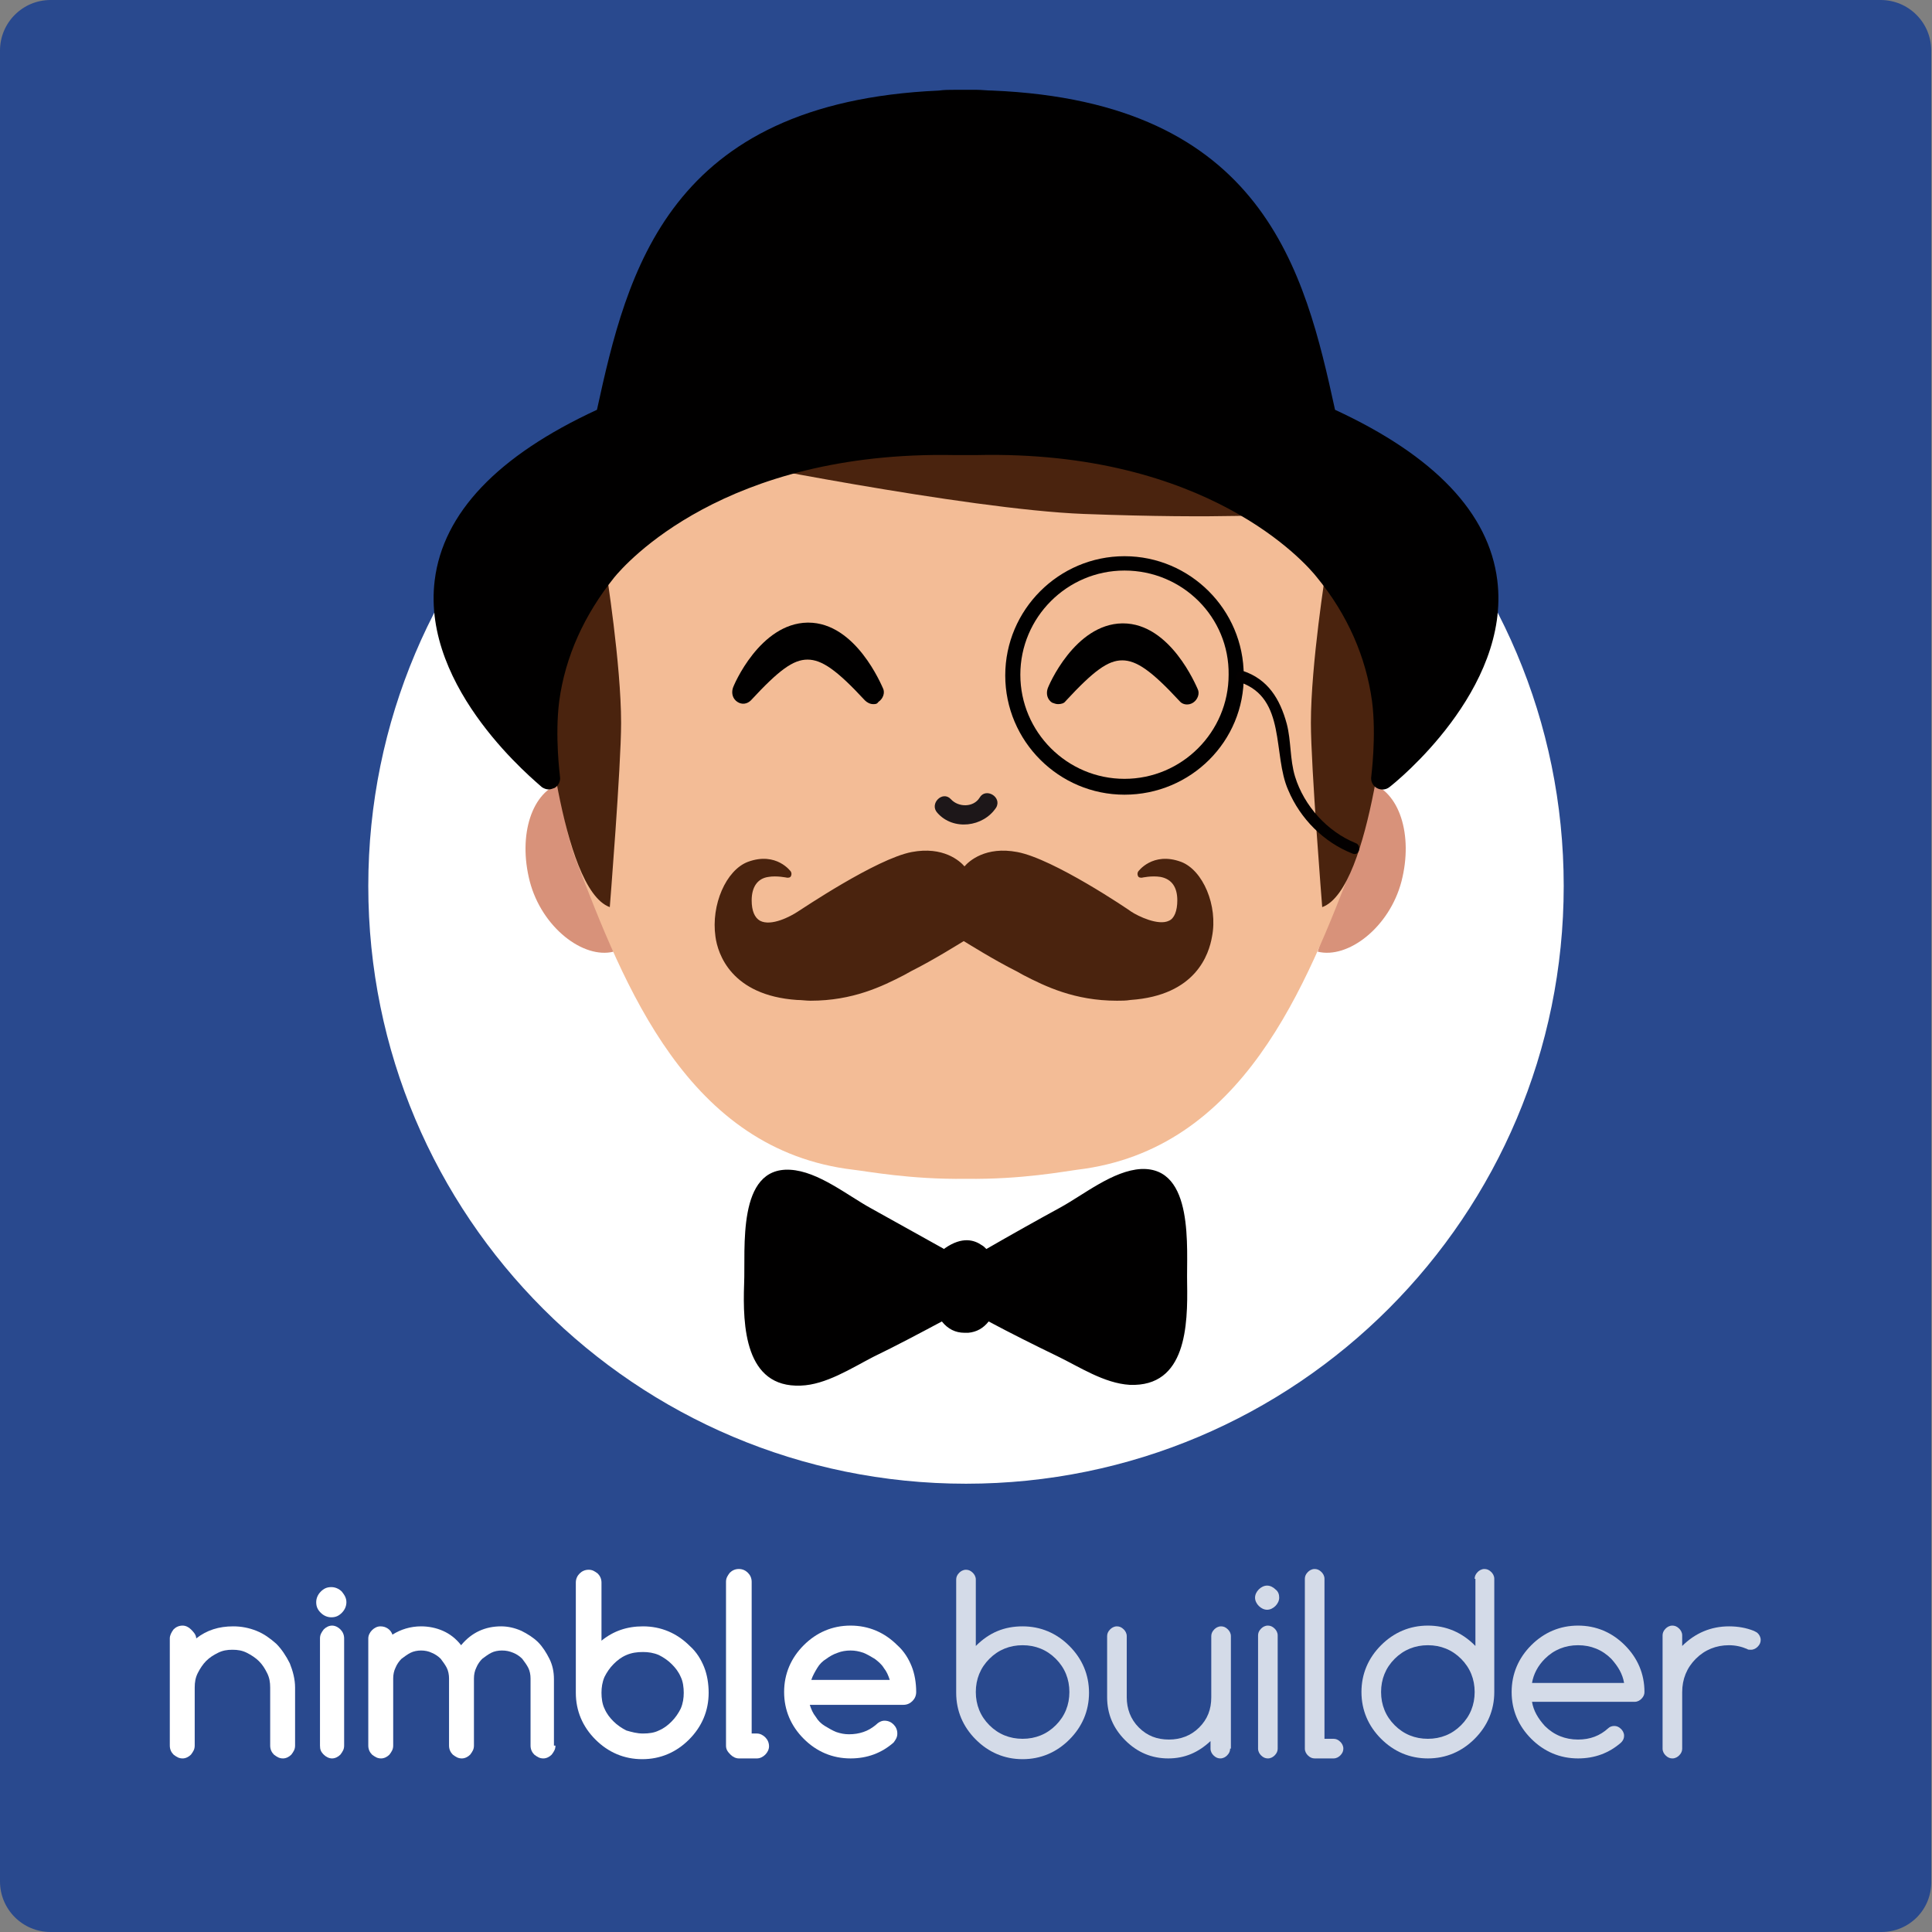 <?xml version="1.0" encoding="UTF-8"?>
<svg xmlns="http://www.w3.org/2000/svg" xmlns:xlink="http://www.w3.org/1999/xlink" version="1.1" id="Calque_1" x="0px" y="0px" viewBox="0 0 256 256" style="enable-background:new 0 0 256 256;" xml:space="preserve">
<rect x="0" y="0" width="256" height="256" fill="#808080" stroke="none"/>
<style type="text/css">
	.st0{fill:#29498E;}
	.st1{fill:#FFFFFF;}
	.st2{opacity:0.8;}
	.st3{fill:#010000;}
	.st4{fill:#D8927A;}
	.st5{fill:#F3BC96;}
	.st6{fill:#4A230E;}
	.st7{fill:#030000;}
	.st8{fill:#1D1719;}
</style>
<path class="st0" d="M249.3,256H6.7C3,256,0,253,0,249.3V6.7C0,3,3,0,6.7,0h242.5c3.7,0,6.7,3,6.7,6.7v242.5  C256,253,253,256,249.3,256"></path>
<path class="st1" d="M207.2,117.4c0,43.7-35.4,79.2-79.2,79.2s-79.2-35.4-79.2-79.2c0-43.7,35.4-79.2,79.2-79.2  S207.2,73.7,207.2,117.4"></path>
<g>
	<path class="st1" d="M26,217.1c1.4-1.1,3-1.6,4.9-1.6c1.1,0,2.1,0.2,3.1,0.6c1,0.4,1.8,1,2.6,1.7c0.7,0.7,1.3,1.6,1.8,2.6   c0.4,1,0.7,2.1,0.7,3.2v7.7c0,0.5-0.2,0.8-0.5,1.2c-0.3,0.3-0.7,0.5-1.1,0.5c-0.5,0-0.8-0.2-1.2-0.5c-0.3-0.3-0.5-0.7-0.5-1.2v-7.7   c0-0.7-0.1-1.3-0.4-1.9c-0.3-0.6-0.6-1.1-1.1-1.6c-0.4-0.4-1-0.8-1.6-1.1c-0.6-0.3-1.2-0.4-1.9-0.4c-0.7,0-1.3,0.1-1.9,0.4   c-0.6,0.3-1.1,0.6-1.6,1.1c-0.4,0.4-0.8,1-1.1,1.6c-0.3,0.6-0.4,1.2-0.4,1.9v7.7c0,0.5-0.2,0.8-0.5,1.2c-0.3,0.3-0.7,0.5-1.1,0.5   c-0.5,0-0.8-0.2-1.2-0.5c-0.3-0.3-0.5-0.7-0.5-1.2v-14.2c0-0.4,0.2-0.8,0.5-1.2c0.3-0.3,0.7-0.5,1.2-0.5c0.4,0,0.8,0.2,1.1,0.5   S26,216.6,26,217.1"></path>
	<path class="st1" d="M45.9,212.3c0,0.5-0.2,1-0.6,1.4c-0.4,0.4-0.8,0.6-1.4,0.6c-0.5,0-1-0.2-1.4-0.6c-0.4-0.4-0.6-0.8-0.6-1.4   c0-0.5,0.2-1,0.6-1.4c0.4-0.4,0.8-0.6,1.4-0.6c0.5,0,1,0.2,1.4,0.6C45.7,211.4,45.9,211.8,45.9,212.3 M42.4,231.3v-14.2   c0-0.5,0.2-0.8,0.5-1.2c0.3-0.3,0.7-0.5,1.1-0.5c0.4,0,0.8,0.2,1.1,0.5c0.3,0.3,0.5,0.7,0.5,1.2v14.2c0,0.5-0.2,0.8-0.5,1.2   c-0.3,0.3-0.7,0.5-1.1,0.5c-0.4,0-0.8-0.2-1.1-0.5C42.5,232.1,42.4,231.8,42.4,231.3"></path>
	<path class="st1" d="M73.6,231.3c0,0.5-0.2,0.8-0.5,1.2c-0.3,0.3-0.7,0.5-1.1,0.5c-0.5,0-0.8-0.2-1.2-0.5c-0.3-0.3-0.5-0.7-0.5-1.2   v-8.9c0-0.5-0.1-1-0.3-1.4c-0.2-0.4-0.5-0.8-0.8-1.2c-0.3-0.3-0.7-0.6-1.2-0.8c-0.5-0.2-0.9-0.3-1.5-0.3c-0.5,0-1,0.1-1.4,0.3   c-0.4,0.2-0.8,0.5-1.2,0.8c-0.3,0.3-0.6,0.7-0.8,1.2c-0.2,0.4-0.3,0.9-0.3,1.4v8.9c0,0.5-0.2,0.8-0.5,1.2c-0.3,0.3-0.7,0.5-1.1,0.5   c-0.5,0-0.8-0.2-1.2-0.5c-0.3-0.3-0.5-0.7-0.5-1.2v-8.9c0-0.5-0.1-1-0.3-1.4c-0.2-0.4-0.5-0.8-0.8-1.2c-0.3-0.3-0.7-0.6-1.2-0.8   c-0.4-0.2-0.9-0.3-1.4-0.3c-0.5,0-1,0.1-1.4,0.3c-0.4,0.2-0.8,0.5-1.2,0.8c-0.3,0.3-0.6,0.7-0.8,1.2c-0.2,0.4-0.3,0.9-0.3,1.4v8.9   c0,0.5-0.2,0.8-0.5,1.2c-0.3,0.3-0.7,0.5-1.1,0.5c-0.5,0-0.8-0.2-1.2-0.5c-0.3-0.3-0.5-0.7-0.5-1.2v-14.2c0-0.4,0.2-0.8,0.5-1.1   c0.3-0.3,0.7-0.5,1.1-0.5c0.4,0,0.7,0.1,1,0.3c0.3,0.2,0.5,0.5,0.6,0.8c1.1-0.7,2.4-1.1,3.8-1.1c1,0,2,0.2,2.9,0.6   c0.9,0.4,1.7,1,2.4,1.9c1.4-1.7,3.2-2.5,5.3-2.5c0.9,0,1.8,0.2,2.7,0.6c0.8,0.4,1.6,0.9,2.2,1.5c0.6,0.6,1.1,1.4,1.5,2.2   c0.4,0.8,0.6,1.7,0.6,2.7V231.3z"></path>
	<path class="st1" d="M79.7,217.4c1.6-1.3,3.4-1.9,5.5-1.9c2.4,0,4.5,0.9,6.2,2.6c0.9,0.8,1.5,1.8,1.9,2.8c0.4,1,0.6,2.2,0.6,3.4   c0,2.4-0.9,4.5-2.6,6.2c-1.7,1.7-3.8,2.6-6.2,2.6c-2.4,0-4.5-0.9-6.2-2.6c-1.7-1.7-2.6-3.8-2.6-6.2v-14.6c0-0.5,0.2-0.9,0.5-1.2   c0.3-0.3,0.7-0.5,1.2-0.5c0.5,0,0.8,0.2,1.2,0.5c0.3,0.3,0.5,0.7,0.5,1.2V217.4z M85.2,229.7c0.8,0,1.5-0.1,2.1-0.4   c0.7-0.3,1.2-0.7,1.7-1.2c0.5-0.5,0.9-1.1,1.2-1.7c0.3-0.7,0.4-1.4,0.4-2.1c0-0.7-0.1-1.5-0.4-2.1c-0.3-0.7-0.7-1.2-1.2-1.7   c-0.5-0.5-1.1-0.9-1.7-1.2c-0.7-0.3-1.4-0.4-2.1-0.4c-0.8,0-1.5,0.1-2.2,0.4c-0.7,0.3-1.2,0.7-1.7,1.2c-0.5,0.5-0.9,1.1-1.2,1.7   c-0.3,0.7-0.4,1.4-0.4,2.1c0,0.7,0.1,1.5,0.4,2.1c0.3,0.7,0.7,1.2,1.2,1.7c0.5,0.5,1.1,0.9,1.7,1.2   C83.7,229.5,84.4,229.7,85.2,229.7"></path>
	<path class="st1" d="M96.2,231.3v-21.7c0-0.5,0.2-0.8,0.5-1.2c0.3-0.3,0.7-0.5,1.2-0.5c0.5,0,0.9,0.2,1.2,0.5   c0.3,0.3,0.5,0.7,0.5,1.2v20.1h0.7c0.4,0,0.8,0.2,1.1,0.5c0.3,0.3,0.5,0.7,0.5,1.2c0,0.4-0.2,0.8-0.5,1.1c-0.3,0.3-0.7,0.5-1.1,0.5   h-2.4c-0.4,0-0.8-0.2-1.1-0.5C96.4,232.1,96.2,231.8,96.2,231.3"></path>
	<path class="st1" d="M117.2,228c0.5,0,0.9,0.2,1.2,0.5c0.3,0.3,0.5,0.7,0.5,1.2c0,0.5-0.2,0.8-0.5,1.2c-1.6,1.4-3.5,2.1-5.7,2.1   c-2.4,0-4.5-0.9-6.2-2.6c-1.7-1.7-2.6-3.8-2.6-6.2c0-2.4,0.9-4.5,2.6-6.2c1.7-1.7,3.8-2.6,6.2-2.6c2.4,0,4.5,0.9,6.2,2.6   c0.9,0.8,1.5,1.8,1.9,2.8c0.4,1,0.6,2.2,0.6,3.4c0,0.5-0.2,0.9-0.5,1.2c-0.3,0.3-0.7,0.5-1.2,0.5h-12.4c0.2,0.6,0.4,1.1,0.8,1.6   c0.3,0.5,0.7,0.9,1.2,1.2c0.5,0.3,1,0.6,1.5,0.8c0.6,0.2,1.1,0.3,1.7,0.3c0.7,0,1.3-0.1,1.9-0.3c0.6-0.2,1.1-0.5,1.6-0.9   C116.4,228.2,116.8,228,117.2,228 M117.9,222.6c-0.2-0.6-0.4-1.1-0.8-1.6c-0.3-0.5-0.8-0.9-1.2-1.2c-0.5-0.3-1-0.6-1.5-0.8   c-0.6-0.2-1.1-0.3-1.7-0.3c-0.6,0-1.2,0.1-1.7,0.3c-0.6,0.2-1.1,0.5-1.5,0.8c-0.5,0.3-0.9,0.7-1.2,1.2c-0.3,0.5-0.6,1-0.8,1.6   H117.9z"></path>
	<g class="st2">
		<g>
			<path class="st1" d="M129.3,218.1C129.3,218.1,129.3,218.1,129.3,218.1c1.8-1.8,3.8-2.6,6.2-2.6c2.4,0,4.5,0.9,6.2,2.6     c1.7,1.7,2.6,3.8,2.6,6.2c0,2.4-0.9,4.5-2.6,6.2c-1.7,1.7-3.8,2.6-6.2,2.6c-2.4,0-4.5-0.9-6.2-2.6c-1.7-1.7-2.6-3.8-2.6-6.2v-15     c0-0.3,0.1-0.6,0.4-0.9c0.2-0.2,0.5-0.4,0.9-0.4c0.3,0,0.6,0.1,0.9,0.4c0.2,0.2,0.4,0.5,0.4,0.9V218.1z M135.5,230.4     c1.7,0,3.2-0.6,4.4-1.8c1.2-1.2,1.8-2.7,1.8-4.4s-0.6-3.2-1.8-4.4c-1.2-1.2-2.7-1.8-4.4-1.8c-1.7,0-3.2,0.6-4.4,1.8     c-1.2,1.2-1.8,2.7-1.8,4.4s0.6,3.2,1.8,4.4C132.3,229.8,133.8,230.4,135.5,230.4"></path>
			<path class="st1" d="M163,231.7c0,0.3-0.1,0.6-0.4,0.9c-0.2,0.2-0.5,0.4-0.9,0.4c-0.3,0-0.6-0.1-0.9-0.4     c-0.2-0.2-0.4-0.5-0.4-0.9v-1c-1.6,1.5-3.4,2.3-5.6,2.3c-2.2,0-4.1-0.8-5.7-2.4c-1.6-1.6-2.4-3.5-2.4-5.7v-8.1     c0-0.3,0.1-0.6,0.4-0.9c0.2-0.2,0.5-0.4,0.9-0.4c0.3,0,0.6,0.1,0.9,0.4c0.2,0.2,0.4,0.5,0.4,0.9v8.1c0,1.5,0.5,2.9,1.6,4     c1.1,1.1,2.4,1.6,4,1.6c1.5,0,2.9-0.5,4-1.6c1.1-1.1,1.6-2.4,1.6-4v-8.1c0-0.3,0.1-0.6,0.4-0.9c0.2-0.2,0.5-0.4,0.9-0.4     c0.3,0,0.6,0.1,0.9,0.4c0.2,0.2,0.4,0.5,0.4,0.9V231.7z"></path>
			<path class="st1" d="M169.5,211.7c0,0.4-0.2,0.8-0.5,1.1c-0.3,0.3-0.7,0.5-1.1,0.5c-0.4,0-0.8-0.2-1.1-0.5     c-0.3-0.3-0.5-0.7-0.5-1.1c0-0.4,0.2-0.8,0.5-1.1c0.3-0.3,0.7-0.5,1.1-0.5c0.4,0,0.8,0.2,1.1,0.5     C169.4,210.9,169.5,211.3,169.5,211.7 M166.7,216.7c0-0.3,0.1-0.6,0.4-0.9c0.2-0.2,0.5-0.4,0.9-0.4c0.3,0,0.6,0.1,0.9,0.4     c0.2,0.2,0.4,0.5,0.4,0.9v15c0,0.3-0.1,0.6-0.4,0.9c-0.2,0.2-0.5,0.4-0.9,0.4c-0.3,0-0.6-0.1-0.9-0.4c-0.2-0.2-0.4-0.5-0.4-0.9     V216.7z"></path>
			<path class="st1" d="M172.9,209.2c0-0.3,0.1-0.6,0.4-0.9c0.2-0.2,0.5-0.4,0.9-0.4c0.3,0,0.6,0.1,0.9,0.4c0.2,0.2,0.4,0.5,0.4,0.9     v21.2h1.2c0.3,0,0.6,0.1,0.9,0.4c0.2,0.2,0.4,0.5,0.4,0.9c0,0.3-0.1,0.6-0.4,0.9c-0.2,0.2-0.5,0.4-0.9,0.4h-2.5     c-0.3,0-0.6-0.1-0.9-0.4c-0.2-0.2-0.4-0.5-0.4-0.9V209.2z"></path>
			<path class="st1" d="M195.4,209.2c0-0.3,0.1-0.6,0.4-0.9c0.2-0.2,0.5-0.4,0.9-0.4c0.3,0,0.6,0.1,0.9,0.4c0.2,0.2,0.4,0.5,0.4,0.9     v15c0,2.4-0.9,4.5-2.6,6.2c-1.7,1.7-3.8,2.6-6.2,2.6c-2.4,0-4.5-0.9-6.2-2.6c-1.7-1.7-2.6-3.8-2.6-6.2c0-2.4,0.9-4.5,2.6-6.2     c1.7-1.7,3.8-2.6,6.2-2.6c2.4,0,4.5,0.9,6.2,2.6c0,0,0,0,0.1,0.1V209.2z M195.4,224.2c0-1.7-0.6-3.2-1.8-4.4     c-1.2-1.2-2.7-1.8-4.4-1.8c-1.7,0-3.2,0.6-4.4,1.8c-1.2,1.2-1.8,2.7-1.8,4.4c0,1.7,0.6,3.2,1.8,4.4c1.2,1.2,2.7,1.8,4.4,1.8     c1.7,0,3.2-0.6,4.4-1.8C194.8,227.4,195.4,225.9,195.4,224.2"></path>
			<path class="st1" d="M213.9,228.7c0.3,0,0.6,0.1,0.9,0.4c0.2,0.2,0.4,0.5,0.4,0.9c0,0.3-0.1,0.6-0.4,0.9     c-1.6,1.4-3.5,2.1-5.7,2.1c-2.4,0-4.5-0.9-6.2-2.6c-1.7-1.7-2.6-3.8-2.6-6.2c0-2.4,0.9-4.5,2.6-6.2c1.7-1.7,3.8-2.6,6.2-2.6     c2.4,0,4.5,0.9,6.2,2.6c1.7,1.7,2.6,3.8,2.6,6.2c0,0.3-0.1,0.6-0.4,0.9c-0.2,0.2-0.5,0.4-0.9,0.4H203c0.2,1.2,0.8,2.2,1.7,3.2     c1.2,1.2,2.7,1.8,4.4,1.8c1.6,0,2.9-0.5,4-1.5C213.3,228.8,213.6,228.7,213.9,228.7 M215.2,223c-0.2-1.2-0.8-2.2-1.7-3.2     c-1.2-1.2-2.7-1.8-4.4-1.8c-1.7,0-3.2,0.6-4.4,1.8c-0.9,0.9-1.5,2-1.7,3.2H215.2z"></path>
			<path class="st1" d="M220.3,216.7c0-0.3,0.1-0.6,0.4-0.9c0.2-0.2,0.5-0.4,0.9-0.4c0.3,0,0.6,0.1,0.9,0.4c0.2,0.2,0.4,0.5,0.4,0.9     v1.4c1.7-1.7,3.8-2.6,6.2-2.6c1.2,0,2.3,0.2,3.3,0.6c0.2,0.1,0.4,0.2,0.5,0.3c0.2,0.2,0.4,0.5,0.4,0.9c0,0.3-0.1,0.6-0.4,0.9     c-0.2,0.2-0.5,0.4-0.9,0.4c-0.2,0-0.4,0-0.5-0.1c-0.7-0.3-1.5-0.5-2.4-0.5c-1.7,0-3.2,0.6-4.4,1.8c-1.2,1.2-1.8,2.7-1.8,4.4v7.5     c0,0.3-0.1,0.6-0.4,0.9c-0.2,0.2-0.5,0.4-0.9,0.4c-0.3,0-0.6-0.1-0.9-0.4c-0.2-0.2-0.4-0.5-0.4-0.9V216.7z"></path>
		</g>
	</g>
</g>
<path class="st3" d="M157.3,170c-0.1-4.5,1-15.4-6.1-15.1c-3.7,0.2-7.6,3.4-10.7,5.1c-3.3,1.8-6.5,3.6-9.8,5.5  c-0.2-0.2-0.4-0.4-0.6-0.5c-1-0.7-2.6-1.2-4.9,0.4c0,0-0.1,0.1-0.1,0.1l-9.7-5.4c-3.1-1.7-7-4.9-10.7-5.1  c-7.1-0.4-5.9,10.5-6.1,15.1c-0.2,5.6,0.1,13.8,7.5,13.5c3.3-0.1,6.7-2.3,9.6-3.8c3.1-1.5,6.1-3.1,9.1-4.7c0.8,1,1.8,1.5,3,1.5  c0.1,0,0.3,0,0.5,0c1.1-0.1,2-0.6,2.7-1.5c3,1.6,6,3.1,9.1,4.6c2.9,1.4,6.2,3.6,9.6,3.8C157.2,183.8,157.4,175.6,157.3,170z"></path>
<g>
	<path class="st4" d="M81.3,126.1c-4,1-9.5-3.2-11.1-9.3c-1.6-6.2,0.3-12,4.3-13.1"></path>
	<path class="st4" d="M174.6,126.1c4,1,9.5-3.2,11.1-9.3c1.6-6.2-0.3-12-4.3-13.1"></path>
	<path class="st5" d="M128,156.2c-7.4,0.1-13.1-1-14.9-1.2c-22-2.6-30.4-24.4-36.8-41.1c-0.8-2.1-1.4-4.8-1.8-6.8   c-0.7-3.5-0.2-7-0.2-8.9c0-27.9,19-43.6,53.6-45.9h0c34.6,2.3,53.6,18,53.6,45.9c0,1.9,0.5,5.4-0.2,8.9c-0.4,2-0.9,4.6-1.8,6.8   c-6.4,16.7-14.8,38.5-36.8,41.1C141.1,155.2,135.4,156.3,128,156.2L128,156.2"></path>
	<path class="st6" d="M175.2,120.2c0,0-1.5-18.7-1.5-24.4c0-7.8,2-20.3,2-20.3l8.3,15.8C183.9,91.3,181.8,117.8,175.2,120.2"></path>
	<path class="st3" d="M149,105.3c-8.7,0-15.8-7.1-15.8-15.8c0-8.7,7.1-15.8,15.8-15.8c8.7,0,15.8,7.1,15.8,15.8   C164.9,98.2,157.8,105.3,149,105.3 M149,75.6c-7.6,0-13.8,6.2-13.8,13.8c0,7.6,6.2,13.8,13.8,13.8c7.6,0,13.8-6.2,13.8-13.8   C162.9,81.8,156.7,75.6,149,75.6"></path>
	<path class="st7" d="M164.3,90.4c6.2,2.1,4.3,9.6,6.4,14.3c1.6,3.8,4.7,6.9,8.5,8.4c0.9,0.4,1.3-1.1,0.4-1.4   c-3.7-1.5-6.8-4.9-8-8.8c-0.7-2.3-0.5-4.7-1.1-7c-0.9-3.3-2.5-5.9-5.8-7C163.8,88.7,163.4,90.1,164.3,90.4"></path>
	<path class="st8" d="M129.8,105.7c-0.8,1.3-2.8,1.3-3.8,0.2c-1.1-1.2-2.9,0.6-1.8,1.8c2.1,2.4,6.1,1.9,7.8-0.7   C132.8,105.6,130.6,104.3,129.8,105.7"></path>
	<path class="st6" d="M94.5,60.7c0,0,33.5,6.8,49.1,7.4c18.7,0.7,26.6,0,26.6,0S136,44.8,94.5,60.7"></path>
	<path class="st6" d="M156.5,114.2c-3.8-1.4-5.7,1.3-5.7,1.3c-0.1,0.2-0.1,0.4,0,0.6c0.1,0.2,0.3,0.2,0.5,0.2c0,0,1.3-0.3,2.5-0.1   c1.5,0.3,2.2,1.4,2.2,3.1c0,1.4-0.4,2.4-1.1,2.7c-1.4,0.7-4.1-0.6-5-1.2c-0.4-0.3-10.3-7-15.1-7.9c-4.2-0.8-6.4,1.2-7,1.9   c-0.6-0.7-2.8-2.7-7-1.9c-4.7,0.9-14.6,7.6-15.1,7.9c-0.9,0.6-3.5,2-5,1.2c-0.7-0.4-1.1-1.3-1.1-2.7c0-1.8,0.8-2.9,2.2-3.1   c1.1-0.2,2.5,0.1,2.5,0.1c0.2,0,0.4,0,0.5-0.2c0.1-0.2,0.1-0.4,0-0.6c0,0-1.9-2.7-5.7-1.3c-2.9,1.1-4.9,5.7-4.3,9.9   c0.3,2.3,2.1,7.8,10.8,8.4c0.6,0,1.2,0.1,1.8,0.1c5.6,0,9.5-1.9,12.4-3.4l0.9-0.5c3-1.5,6.5-3.7,7-4c0.5,0.3,4,2.5,7,4l0.9,0.5   c2.9,1.5,6.8,3.4,12.4,3.4c0.6,0,1.2,0,1.8-0.1c8.7-0.6,10.4-6.1,10.8-8.4C161.4,120,159.4,115.3,156.5,114.2z"></path>
	<path class="st3" d="M107,84.1c-5.4,0-8.5,7.8-8.5,7.8c4-4.3,6.1-5.8,8.6-5.8s4.7,1.5,8.6,5.8c0,0-3.1-7.7-8.5-7.8c0,0,0,0,0,0   L107,84.1z"></path>
	<path class="st3" d="M115.7,93.3c-0.4,0-0.8-0.2-1.1-0.5c-3.7-4-5.7-5.4-7.6-5.4c-1.9,0-3.8,1.4-7.5,5.4c-0.5,0.5-1.2,0.6-1.8,0.2   c-0.6-0.4-0.8-1.1-0.6-1.8c0.1-0.4,3.6-8.6,9.9-8.7c0,0,0,0,0,0h0.1c0,0,0,0,0,0c6.3,0,9.7,8.3,9.9,8.7c0.3,0.6,0,1.4-0.6,1.8   C116.2,93.3,116,93.3,115.7,93.3"></path>
	<path class="st3" d="M148.8,84.1c-5.4,0-8.5,7.8-8.5,7.8c4-4.3,6.1-5.8,8.6-5.8c2.4,0,4.6,1.5,8.6,5.8c0,0-3.1-7.7-8.5-7.8   c0,0,0,0,0,0L148.8,84.1z"></path>
	<path class="st3" d="M140.2,93.3c-0.3,0-0.5-0.1-0.8-0.2c-0.6-0.4-0.8-1.1-0.6-1.8c0.1-0.4,3.6-8.6,9.9-8.7c0,0,0,0,0,0h0.1   c0,0,0,0,0,0c6.3,0,9.7,8.3,9.9,8.7c0.3,0.6,0,1.4-0.6,1.8c-0.6,0.4-1.4,0.3-1.8-0.2c-3.7-4-5.7-5.4-7.6-5.4   c-1.9,0-3.8,1.4-7.5,5.4C141,93.2,140.6,93.3,140.2,93.3"></path>
	<path class="st6" d="M80.8,120.2c0,0,1.5-18.7,1.5-24.4c0-7.8-2-20.3-2-20.3l-8.3,15.8C72.1,91.3,74.2,117.8,80.8,120.2"></path>
	<path class="st3" d="M198.4,76.9c-1.1-8.9-8.3-16.5-21.5-22.6c-4-18.3-9.4-40.8-45.4-42.3c-0.7,0-1.4-0.1-2.1-0.1h-2.8h0h-0.1   c-0.7,0-1.4,0-2.1,0.1C88.5,13.6,83.1,36,79.1,54.3C65.9,60.4,58.7,68,57.6,76.9c-1.8,14.5,13.6,26.8,14.2,27.4   c0.3,0.2,0.6,0.3,0.9,0.3c0.3,0,0.5-0.1,0.8-0.2c0.5-0.3,0.8-0.9,0.7-1.5c0-0.1-0.7-5.3-0.1-10c0.8-5.9,3.3-11.4,7.3-16.4   c1.4-1.7,14.5-16.8,45.1-16.2h2.8h0h0.1c30.6-0.7,43.7,14.4,45.1,16.2c4.1,5,6.5,10.6,7.3,16.4c0.6,4.6-0.1,9.9-0.1,10   c-0.1,0.6,0.2,1.2,0.7,1.5c0.5,0.3,1.2,0.3,1.7-0.1C184.9,103.7,200.2,91.4,198.4,76.9z"></path>
</g>
</svg>
